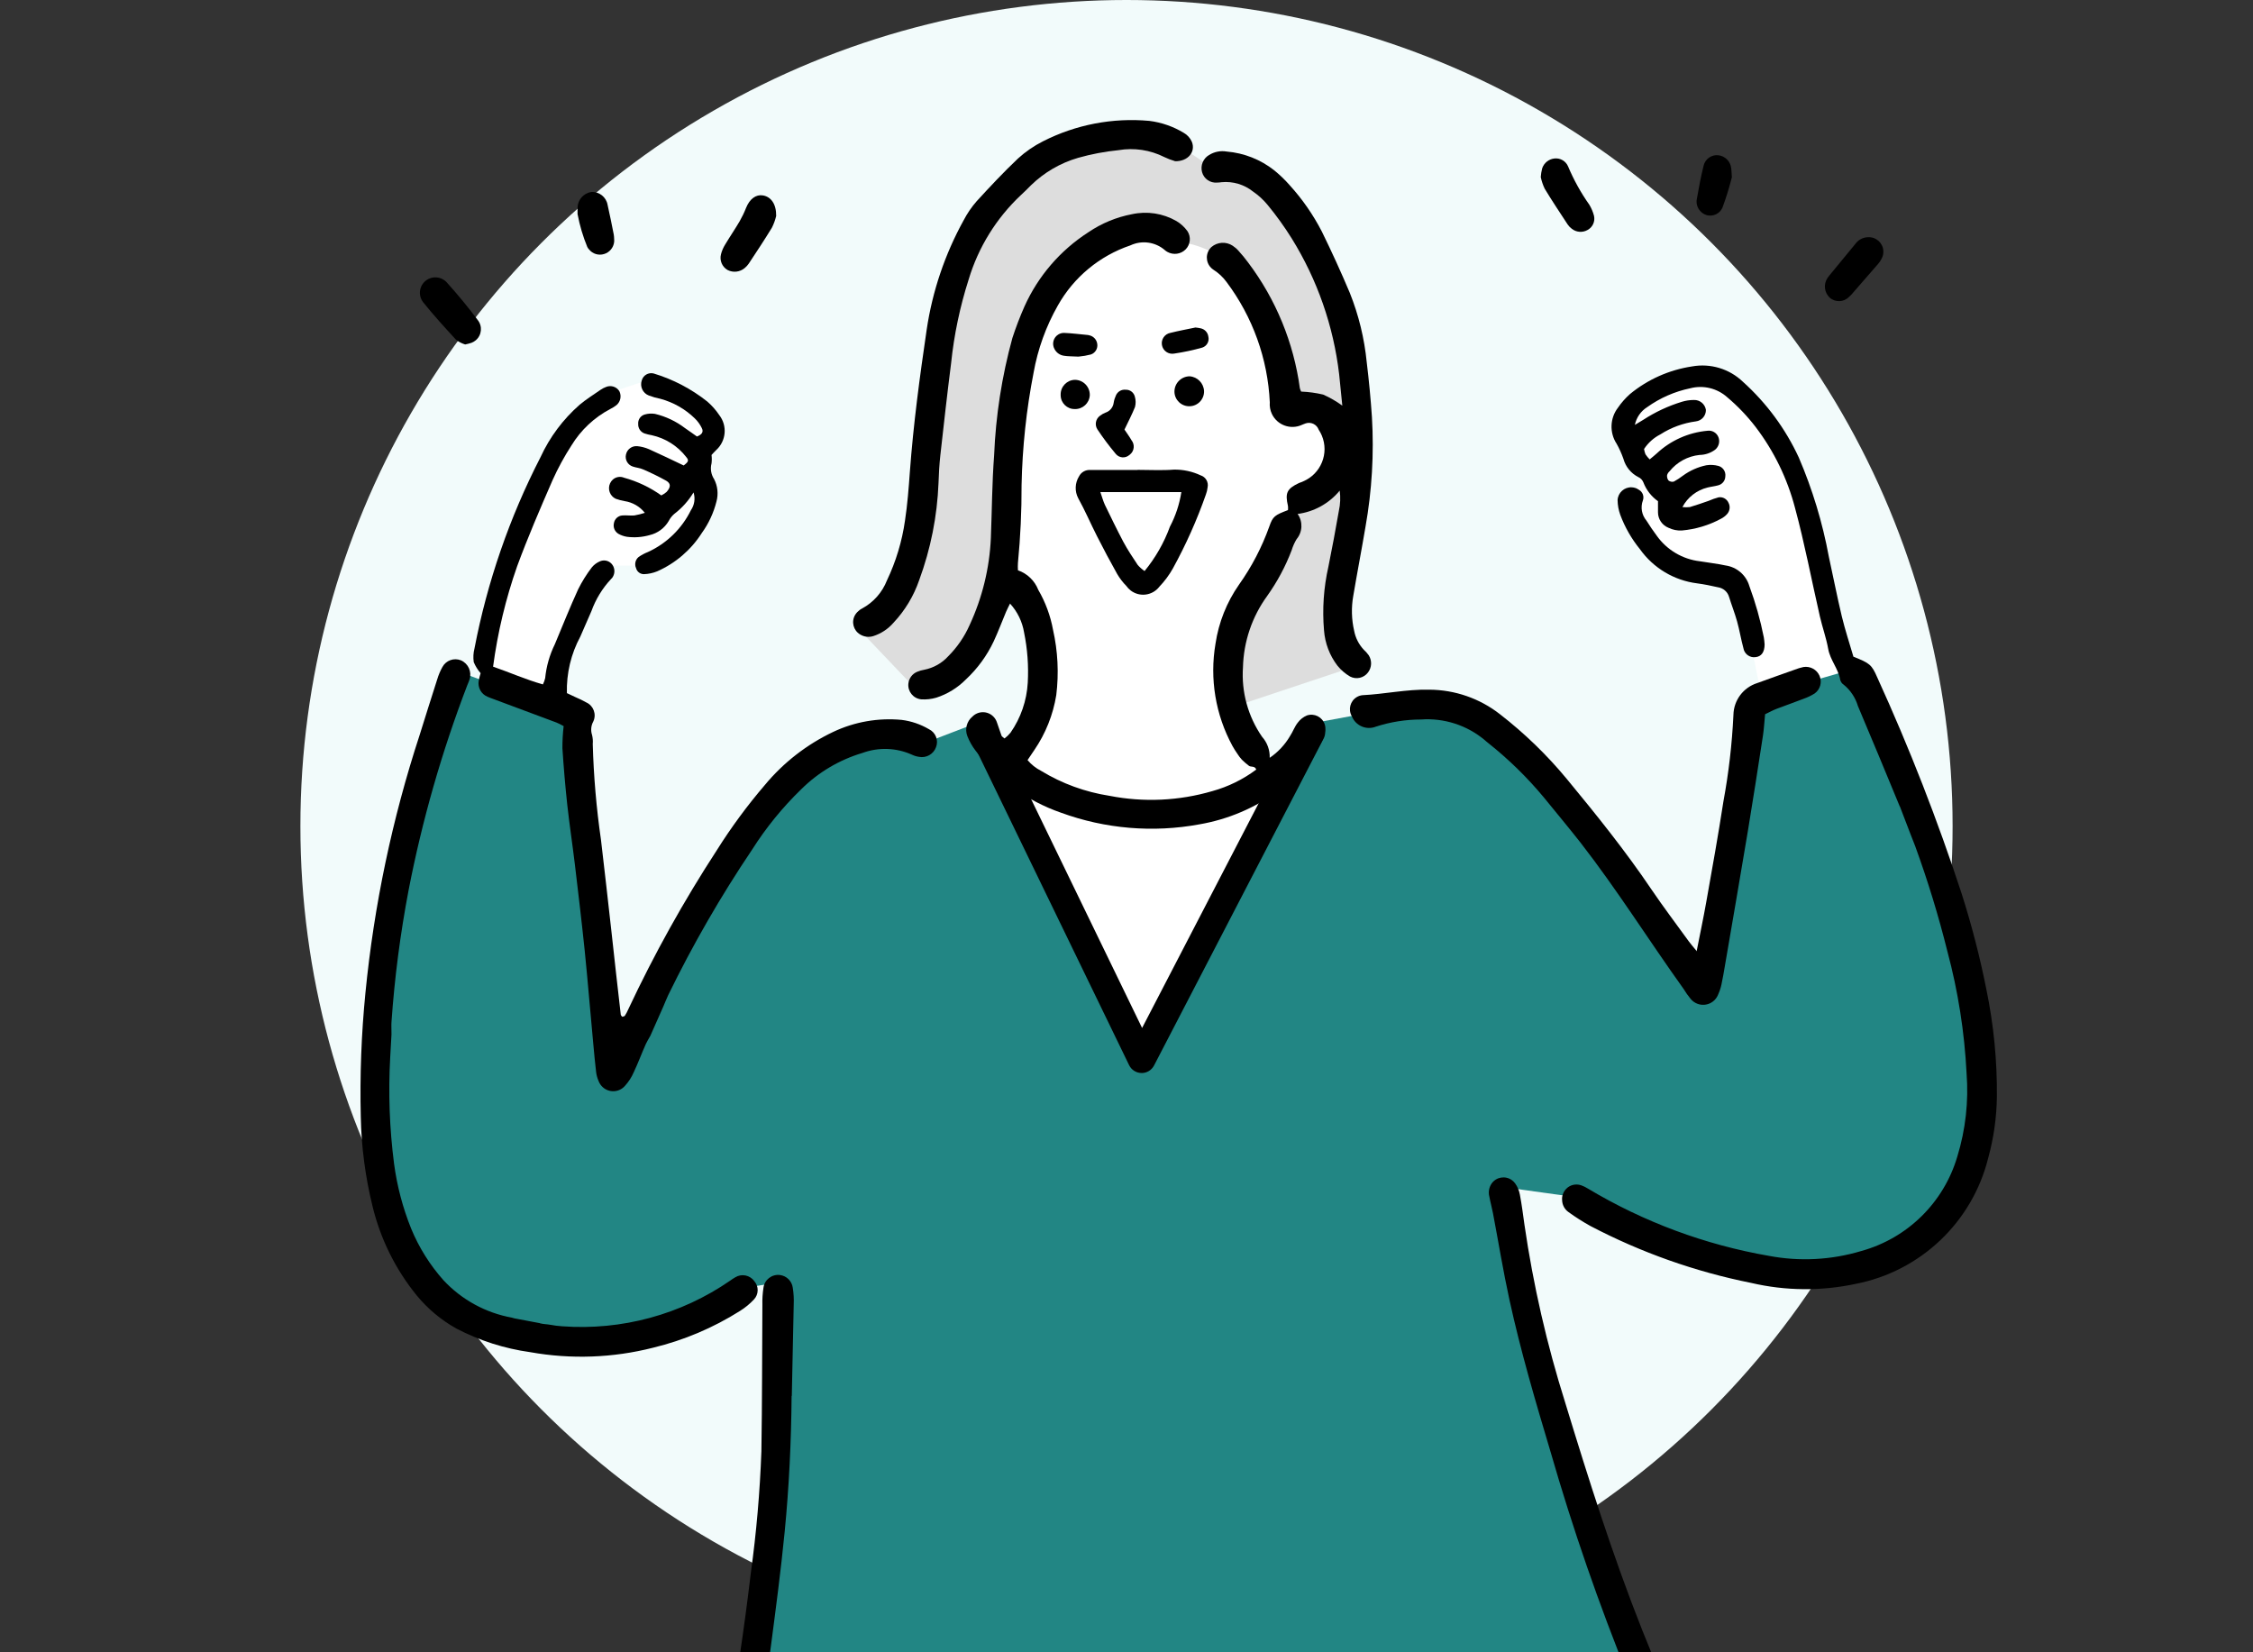 <?xml version="1.0" encoding="UTF-8"?>
<svg id="_レイヤー_1" data-name="レイヤー_1" xmlns="http://www.w3.org/2000/svg" width="75" height="55" version="1.1" xmlns:xlink="http://www.w3.org/1999/xlink" viewBox="0 0 75 55">
  <rect x="0" y="0" width="75" height="55" fill="#333333" stroke="none"/>
  <!-- Generator: Adobe Illustrator 29.1.0, SVG Export Plug-In . SVG Version: 2.1.0 Build 142)  -->
  <defs>
    <style>
      .st0 {
        fill: #fff;
      }

      .st1 {
        fill: #228684;
      }

      .st1, .st2, .st3 {
        fill-rule: evenodd;
      }

      .st4 {
        fill: none;
      }

      .st5 {
        fill: #f2fbfb;
      }

      .st2 {
        fill: #ddd;
      }

      .st6 {
        clip-path: url(#clippath);
      }
    </style>
    <clipPath id="clippath">
      <rect class="st4" width="75" height="55"/>
    </clipPath>
  </defs>
  <g class="st6">
    <g id="_マスクグループ_264" data-name="マスクグループ_264">
      <g id="motivation">
        <circle id="_楕円形_137" data-name="楕円形_137" class="st5" cx="37.5" cy="27.5" r="27.5"/>
        <path id="_パス_6596" data-name="パス_6596" class="st0" d="M38.077,27.094l-2.641-.469-2.007-.977,4.516,9.452,5.308-9.823-2.667,1.505-2.509.312Z"/>
        <path id="_パス_6597" data-name="パス_6597" class="st0" d="M16.016,22.047l.359.563,2.125.781.391-2.125,1.281-2.437h1.328l1.719-1.437.359-1.172-.359-1.031.281-.422.406-.578-.578-.687-1.469-.672-.359-.156-1.187.391-.859.734-1.734,2.672-.845,2.229-.859,3.347Z"/>
        <path id="_パス_6598" data-name="パス_6598" class="st0" d="M33.389,25.547l2.188,1s2.953.531,3,.547,2.75-.469,2.75-.469l1.109-.937-.436-.388-.875-1.625-.156-1.937.766-1.969.828-1.672.641-1.359,1.109-.969s.5-1.031.5-1.109-.413-.96-.413-.96l-1.031-.234h-.687s-.031-1.281,0-1.422c-.173-.555-.382-1.097-.625-1.625-.031-.094-.734-1.141-.75-1.187l-.687-.828h0l-1.22-.419-1.187-.469-1.641.469-1.719,1.7-1.027,2.815-.312,5.438-.125,1.469h0l1.125,1.219.313,1.859-.312,1.5-1.126,1.562Z"/>
        <path id="_パス_6599" data-name="パス_6599" class="st0" d="M61.731,22.235l-1.359.406-1.719.609-.653-3.25-.422-.812-1.578-.5-1.031-.781-.625-1.125h0l.281-1.078-.5-1.422h0l.219-.891,1.656-.781h1.3l1.016.781,1.281,1.766.781,3,.734,2.563.619,1.515Z"/>
        <g id="motivation-2">
          <path id="_パス_5634" data-name="パス_5634" class="st1" d="M15.425,22.414l3.871,1.435.356,4.4.645,6.913,1.725-2.568,2.449-4.174,2.291-2.976,3.213-1.073.869.336,1.58-.606,5.581,11.153,5.823-11.205,2.844-.527h2.08l3.133,2.709,4.767,6.531,1.712-9.533,3.608-1.036,3.344,9.884.685,5.609-1.106,2.792-3.134,1.949-5.688-.737-3.644-1.843-2.465-.343,1.712,7.611,3.081,8.612.921,3.292-6.4,3-4.03.9-7.163.658-6.977-.583-5.188-1.264-1.29-.606v-3.37l1.422-10.534-.158-4.529-1.369.219-2.423,1.384-2.686.316-3.989-.842-1.857-2.265-.975-2.976.132-4.372.448-5.557s1.159-3.687,1.185-3.792,1.067-2.4,1.067-2.4l-.002.008Z"/>
          <path id="_パス_5635" data-name="パス_5635" class="st2" d="M39.325,4.901l.877.579,2.044.527,2.107,3.345.816,4.424v2.133l-.448,3.45-.237,1.686.579,1.15-3.976,1.325-.132-1.573.632-2.15.842-1.466.764-1.554,1.211-.9.21-1.672-.632-.593-1,.185-.9-3.081-.921-1.676-.711-.589c-.449-.259-.955-.404-1.474-.422-.284-.138-.575-.26-.873-.365l-1.372.326-1.136.77-.593.879-.661,1.257-.454,1.742-.257,2.264-.21,2.786-.527,3.218-1.211,1.4-1.286.535-1.748-1.836,1.769-2.359.422-5.144,1.4-5.6,1.633-2.106,2.6-1.264,2.851.369h.002Z"/>
          <path id="_パス_5636" data-name="パス_5636" class="st3" d="M44.596,16.333c-.352.426-.852.703-1.4.775.181.255.167.6-.034.839-.07.116-.125.241-.165.371-.206.54-.48,1.051-.815,1.521-.503.691-.783,1.519-.805,2.374-.056.82.168,1.636.636,2.312.172.192.263.443.254.7.277-.188.509-.436.678-.726.093-.141.15-.308.253-.44.079-.108.186-.193.309-.244.245-.082.509.051.591.295.025.075.031.155.016.233-.03.149-.085.293-.161.425-.339.611-.811,1.139-1.381,1.543-.781.578-1.687.964-2.645,1.129-1.544.285-3.136.151-4.611-.389-1.131-.392-2.12-1.11-2.841-2.065-.114-.148-.205-.311-.273-.484-.089-.23-.021-.492.169-.649.191-.193.501-.195.694-.004.06.059.103.132.127.213.05.142.1.286.148.427.011.029.047.047.1.092.074-.057.141-.121.2-.193.341-.49.539-1.066.573-1.662.031-.56-.01-1.121-.122-1.671-.059-.36-.222-.695-.468-.964-.047.1-.094.183-.132.274-.138.328-.262.662-.412.984-.225.477-.539.907-.925,1.267-.276.279-.615.488-.988.608-.162.047-.331.066-.5.055-.263-.027-.454-.261-.427-.524.018-.175.13-.326.292-.393.078-.033.16-.056.244-.07.302-.061.577-.215.785-.442.301-.3.545-.654.717-1.043.423-.911.664-1.896.708-2.9.036-.916.039-1.834.108-2.747.054-1.323.258-2.635.609-3.912.116-.355.249-.703.4-1.044.455-1.014,1.195-1.873,2.13-2.474.437-.297.93-.501,1.449-.6.503-.11,1.029-.03,1.476.225.145.085.271.2.37.336.127.191.103.446-.058.61-.161.162-.411.196-.61.083-.03-.016-.058-.036-.083-.059-.318-.274-.767-.336-1.147-.157-1.024.346-1.884,1.058-2.414,2-.395.695-.668,1.451-.808,2.238-.241,1.233-.374,2.484-.4,3.74.003.866-.037,1.731-.121,2.593-.005.081-.005.163,0,.244.31.107.557.345.677.651.239.411.405.861.491,1.329.161.713.197,1.449.108,2.175-.106.655-.355,1.278-.729,1.826-.073.111-.148.22-.227.337.124.148.277.269.449.357.697.425,1.472.707,2.279.832,1.138.223,2.312.169,3.425-.157.527-.146,1.022-.389,1.46-.717-.048-.135-.179-.072-.247-.128-.081-.062-.158-.129-.231-.2-.057-.062-.107-.129-.152-.2-.057-.084-.114-.169-.162-.258-.564-1.038-.763-2.235-.565-3.4.105-.708.373-1.382.783-1.969.423-.595.762-1.246,1.008-1.934.119-.343.183-.38.622-.548.005-.045.005-.09,0-.135-.1-.436-.039-.571.361-.764.046-.022.1-.031.142-.056.594-.25.873-.934.623-1.528-.028-.067-.063-.131-.103-.192-.064-.179-.262-.273-.441-.209-.007.003-.015.006-.022.009-.033.009-.063.026-.094.037-.379.175-.828.01-1.004-.368-.055-.119-.078-.25-.067-.381-.067-1.45-.569-2.845-1.44-4.006-.12-.164-.271-.304-.443-.413-.221-.149-.279-.449-.13-.669.02-.03.043-.057.07-.082.2-.17.488-.188.707-.043.071.047.136.102.192.166.114.125.222.256.323.393.923,1.225,1.516,2.667,1.722,4.187.01.038.025.074.043.109.247.01.492.043.733.1.225.1.438.223.637.368-.037-.371-.07-.706-.105-1.041-.188-1.606-.727-3.152-1.58-4.526-.242-.388-.509-.759-.8-1.112-.14-.171-.303-.321-.485-.446-.295-.236-.671-.348-1.047-.313-.05.008-.101.013-.152.013-.229.021-.44-.126-.5-.348-.06-.221.036-.455.234-.57.175-.109.383-.15.586-.115.579.049,1.131.267,1.586.628.184.15.356.315.512.494.423.465.783.985,1.071,1.544.327.667.637,1.345.928,2.035.297.741.487,1.521.565,2.315.074.606.132,1.214.173,1.823.072,1.221-0,2.446-.214,3.65-.13.769-.278,1.535-.407,2.3-.069.386-.059.781.029,1.163.044.234.154.451.316.626.063.057.119.12.169.189.113.177.104.405-.023.572-.139.187-.394.244-.6.135-.16-.094-.302-.217-.419-.361-.259-.339-.414-.747-.446-1.173-.061-.711-.012-1.427.146-2.123.124-.615.24-1.232.347-1.85.05-.225.06-.457.029-.686l-.001.008Z"/>
          <path id="_パス_5637" data-name="パス_5637" class="st3" d="M26.937,62.39c-.058-.033-.118-.061-.18-.084-.47-.142-.941-.285-1.415-.415-.146-.037-.296-.055-.446-.055-.378-.005-.587-.163-.6-.47.009-.318.253-.579.569-.61.17-.003.339.023.5.077.941.285,1.883.568,2.817.872,1.765.552,3.58.927,5.419,1.119,2.06.214,4.134.251,6.2.11,1.272-.07,2.537-.193,3.8-.357,1.63-.219,3.246-.533,4.84-.941.164-.041.326-.1.491-.131.203-.027.391-.118.538-.26.115-.133.301-.181.466-.118.146.048.305.038.444-.028.35-.129.716-.22,1.051-.379.872-.416,1.734-.853,2.592-1.3.335-.167.641-.386.908-.648.086-.08.188-.14.3-.176.261-.091.546.047.637.307.056.159.027.336-.076.47-.06.082-.132.155-.213.217-.25.203-.512.391-.784.564-1.11.656-2.273,1.218-3.477,1.681-.313.121-.638.212-.962.318-.042.326-.022.657.06.976.268,1.519.562,3.033.832,4.553.236,1.335.454,2.674.672,4.013.152.937.292,1.877.436,2.815.018.083.03.167.037.251.014.265-.171.5-.432.549-.265.031-.508-.151-.552-.415-.08-.364-.134-.734-.189-1.1-.247-1.66-.47-3.324-.74-4.981-.221-1.355-.5-2.7-.747-4.051-.125-.684-.241-1.369-.362-2.053-.012-.065-.029-.129-.04-.18-.146-.109-.278-.041-.4-.015-.945.2-1.886.419-2.832.614-1.1.227-2.207.366-3.319.5-1.721.2-3.448.3-5.178.335-1.408.025-2.817-.046-4.215-.214-1.669-.18-3.321-.5-4.937-.956-.049-.015-.1-.027-.148-.038-.227-.051-.306,0-.326.244-.029.355-.056.711-.067,1.067-.05,1.7-.088,3.393-.139,5.089-.045,1.493-.1,2.984-.152,4.478-.023.712-.038,1.425-.061,2.137-0.0.152-.017.304-.05.453-.058.241-.283.403-.53.381-.247-.027-.438-.228-.452-.476-.005-.067-.005-.133,0-.2.1-2.136.233-4.27.308-6.407.067-1.9.075-3.8.105-5.7.008-.457,0-.915,0-1.426l-.001-.006Z"/>
          <path id="_パス_5638" data-name="パス_5638" class="st3" d="M63.237,26.834c-.459-1.112-.919-2.225-1.389-3.333-.083-.279-.248-.526-.473-.709-.058-.038-.099-.095-.116-.162-.062-.371-.333-.656-.4-1.029s-.194-.719-.277-1.082c-.276-1.206-.506-2.424-.829-3.617-.255-.972-.698-1.884-1.306-2.684-.279-.364-.596-.697-.947-.993-.335-.301-.799-.414-1.235-.3-.516.107-1.004.321-1.433.628-.211.133-.358.346-.409.59.118-.071.2-.118.28-.169.398-.259.831-.461,1.285-.6.13-.04.264-.06.4-.06.197-.007.368.133.4.328.005.194-.139.361-.332.384-.422.056-.827.204-1.185.434-.22.112-.406.28-.542.486.009.06.025.119.047.175.041.061.088.119.14.171.09-.077.169-.135.237-.2.462-.431,1.055-.696,1.685-.753.157-.023.309.066.367.214.057.147.013.314-.108.415-.151.112-.333.174-.521.176-.393.041-.753.238-1,.546-.038.033-.066.077-.08.126-.008.062.008.125.045.176.05.041.117.056.179.039.105-.057.205-.122.3-.195.233-.171.501-.291.784-.349.133-.02.27-.013.4.022.155.043.253.194.23.353-.004.141-.103.262-.241.294-.114.032-.234.043-.348.072-.36.088-.665.324-.839.651.082.01.166.01.248,0,.21-.061.417-.136.624-.207.107-.047.218-.086.331-.117.139-.023.276.052.332.182.065.124.044.276-.051.379-.057.062-.125.114-.2.152-.404.218-.849.351-1.307.391-.152.007-.302-.024-.439-.09-.212-.084-.352-.29-.351-.518v-.368c-.221-.156-.391-.375-.487-.628-.031-.076-.09-.138-.165-.173-.246-.124-.428-.347-.5-.613-.061-.173-.136-.34-.226-.5-.241-.369-.222-.851.047-1.2.114-.167.249-.319.4-.453.593-.488,1.308-.805,2.067-.919.613-.11,1.242.08,1.691.511.784.705,1.417,1.563,1.86,2.52.455,1.059.79,2.166,1,3.3.146.662.274,1.328.432,1.987.111.46.261.911.387,1.344.534.214.607.257.794.691,1.07,2.346,2.008,4.75,2.81,7.2.335,1.05.611,2.119.825,3.2.24,1.164.356,2.35.347,3.539-.007.696-.105,1.389-.29,2.06-.531,2.134-2.251,3.766-4.409,4.187-1.149.246-2.338.235-3.482-.032-1.865-.374-3.667-1.012-5.352-1.895-.252-.14-.495-.294-.728-.463-.128-.09-.206-.234-.212-.39-.026-.264.166-.499.43-.525.07-.007.141.002.208.025.08.029.156.066.227.112,1.853,1.109,3.894,1.867,6.021,2.236,1.021.193,2.074.138,3.07-.161,1.54-.424,2.75-1.615,3.2-3.147.275-.895.379-1.833.308-2.766-.069-1.373-.283-2.735-.639-4.063-.295-1.185-.653-2.353-1.071-3.5-.048-.127-.1-.252-.16-.409l-.35-.914-.009-.01Z"/>
          <path id="_パス_5639" data-name="パス_5639" class="st3" d="M21.65,34.477c-.063.112-.114.194-.152.278-.139.309-.255.629-.4.934-.073.17-.175.327-.3.463-.192.213-.52.23-.733.037-.064-.058-.113-.132-.142-.213-.04-.093-.067-.191-.079-.292-.036-.3-.064-.607-.092-.911-.1-1.047-.182-2.095-.289-3.141-.1-.962-.214-1.922-.329-2.882-.079-.657-.179-1.311-.251-1.968-.067-.623-.12-1.248-.161-1.875-.001-.246.013-.492.041-.737-.077-.044-.156-.084-.237-.118-.7-.263-1.4-.522-2.1-.783-.063-.024-.128-.045-.19-.074-.215-.084-.341-.309-.3-.536.016-.085.037-.168.063-.25-.095-.11-.173-.235-.229-.369-.022-.151-.014-.304.024-.452.426-2.218,1.167-4.364,2.2-6.372.306-.666.749-1.259,1.3-1.742.22-.184.466-.338.7-.5.056-.038.116-.069.18-.093.162-.068.35-.009.443.14.078.157.041.347-.092.462-.066.052-.138.097-.214.134-.529.279-.973.696-1.285,1.206-.24.37-.451.758-.632,1.16-.413.948-.824,1.9-1.18,2.868-.38,1.083-.648,2.202-.8,3.34.548.189,1.078.426,1.658.591.034-.066.06-.137.076-.21.039-.393.149-.776.323-1.13.255-.61.5-1.225.775-1.826.128-.258.281-.502.456-.731.075-.091.172-.161.281-.205.147-.059.316-.007.405.124.079.115.086.264.019.386-.015.031-.036.058-.062.08-.291.31-.515.677-.659,1.077-.126.278-.241.561-.366.839-.312.579-.467,1.229-.449,1.886l.283.133c.125.052.247.112.365.178.238.109.342.391.233.629-.003.006-.006.012-.009.018-.07.134-.082.291-.034.435.024.098.032.199.023.3.029,1.069.121,2.135.274,3.193.121,1.01.232,2.022.346,3.033.1.927.207,1.854.312,2.781,0,.026.032.049.05.074.03-.011.073-.014.087-.035.045-.071.085-.146.118-.224.858-1.828,1.841-3.594,2.943-5.286.479-.762,1.014-1.488,1.6-2.172.62-.747,1.396-1.35,2.274-1.766.71-.336,1.497-.474,2.278-.4.321.04.63.145.908.309.224.107.328.369.237.6-.084.233-.327.369-.57.32-.084-.012-.165-.038-.241-.075-.518-.23-1.106-.249-1.638-.054-.768.229-1.468.644-2.037,1.208-.623.603-1.172,1.278-1.636,2.01-1.043,1.548-1.976,3.167-2.794,4.845-.056.121-.105.245-.162.378l-.425.959-.006.014Z"/>
          <path id="_パス_5640" data-name="パス_5640" class="st3" d="M17.971,44.047c.11.031.226.029.348.051.132.025.266.042.4.05,1.981.145,3.952-.391,5.586-1.519.054-.04.111-.077.17-.111.212-.131.49-.075.635.128.153.175.149.437-.01.607-.138.148-.296.278-.468.385-.891.562-1.867.975-2.891,1.223-1.336.34-2.73.391-4.087.149-.858-.119-1.689-.384-2.457-.784-.505-.281-.953-.654-1.321-1.1-.71-.871-1.215-1.89-1.477-2.983-.239-.973-.37-1.969-.389-2.971-.033-1.374.019-2.749.154-4.117.287-2.921.892-5.802,1.806-8.591.193-.614.384-1.229.582-1.842.043-.146.102-.287.176-.42.119-.219.383-.315.615-.222.244.105.369.378.289.632-.021.065-.046.128-.074.19-.85,2.216-1.505,4.502-1.957,6.832-.276,1.449-.466,2.913-.569,4.385-.008.1,0,.2,0,.415l-.042.75c-.067,1.186-.024,2.376.128,3.555.099.74.29,1.465.569,2.158.259.629.623,1.209,1.075,1.717.606.651,1.406,1.088,2.281,1.247.045.016.091.027.138.034l.788.149.002.003Z"/>
          <path id="_パス_5641" data-name="パス_5641" class="st3" d="M56.478,31.67c.12-.609.229-1.121.32-1.636.2-1.119.4-2.236.573-3.359.176-.951.287-1.913.333-2.879.009-.487.329-.913.793-1.059.415-.149.829-.3,1.245-.445.095-.038.192-.067.292-.089.225-.036.446.084.537.293.091.211.022.457-.166.589-.115.072-.237.13-.365.175-.3.116-.6.221-.905.337-.125.048-.242.114-.377.178-.024.243-.036.478-.071.71-.162,1.056-.326,2.111-.5,3.165-.251,1.505-.511,3.008-.769,4.512-.034.2-.068.4-.111.6-.024.116-.061.23-.11.338-.104.277-.413.417-.69.313-.09-.034-.169-.091-.229-.165-.086-.105-.164-.215-.234-.331-1.156-1.614-2.211-3.3-3.429-4.867-.4-.509-.811-1-1.217-1.5-.553-.667-1.174-1.274-1.852-1.813-.039-.032-.081-.063-.119-.1-.592-.497-1.355-.743-2.126-.687-.509 0-1.016.081-1.5.238-.316.125-.674-.03-.8-.346-0-0-0-.001-0-.001-.13-.223-.054-.51.169-.64.055-.032.116-.053.18-.06.743-.036,1.473-.2,2.223-.184.855.003,1.685.29,2.359.817.819.635,1.566,1.358,2.226,2.156.983,1.191,1.951,2.393,2.816,3.675.4.59.83,1.158,1.248,1.735.058.08.125.155.265.326l-.009.004Z"/>
          <path id="_パス_5642" data-name="パス_5642" class="st3" d="M39.111,5.363c-.119-.035-.236-.079-.348-.133-.473-.239-1.01-.32-1.532-.231-.455.046-.906.131-1.346.256-.589.172-1.126.485-1.566.913-.108.108-.214.219-.327.319-.821.769-1.424,1.741-1.747,2.818-.289.904-.485,1.836-.583,2.78-.131,1.025-.245,2.053-.36,3.08-.033.3-.05.608-.06.913-.043,1.103-.26,2.192-.641,3.227-.182.531-.475,1.018-.86,1.427-.179.206-.411.359-.671.442-.148.046-.308.025-.439-.056-.225-.135-.299-.426-.164-.651.02-.034.045-.066.073-.094.047-.049.101-.09.162-.12.376-.205.668-.535.824-.934.299-.628.502-1.298.6-1.987.082-.535.123-1.078.162-1.618.117-1.59.329-3.169.561-4.744.19-1.277.607-2.51,1.231-3.64.118-.226.262-.437.429-.629.446-.487.9-.972,1.378-1.424.25-.228.53-.421.832-.573,1.094-.557,2.324-.793,3.547-.68.405.052.795.188,1.144.4.117.067.209.169.264.292.136.329-.118.661-.562.651l-.001-.004Z"/>
          <path id="_パス_5643" data-name="パス_5643" class="st3" d="M55.292,55.892c.029.255-.13.494-.376.566-.205.048-.418-.043-.525-.224-.065-.119-.121-.242-.166-.37-1-2.465-1.871-4.98-2.608-7.536-.5-1.672-.994-3.346-1.367-5.052-.21-.959-.367-1.93-.552-2.9-.035-.183-.086-.362-.119-.545-.039-.15-.011-.309.077-.437.153-.216.453-.267.669-.114.044.031.083.07.114.114.078.11.132.237.156.37.063.333.106.669.152,1,.293,2.013.748,3.998,1.361,5.938.776,2.544,1.577,5.08,2.558,7.555.169.425.347.846.515,1.272.055.14.089.288.11.358l.001.005Z"/>
          <path id="_パス_5644" data-name="パス_5644" class="st3" d="M26.352,46.469c-.013,1.509-.084,3.017-.231,4.519-.125,1.281-.295,2.558-.462,3.835-.13.991-.283,1.978-.431,2.967-.027.184-.068.366-.121.545-.042.165-.145.308-.289.4-.218.14-.509.077-.649-.141-.041-.063-.066-.136-.073-.211-.008-.101.002-.202.027-.3.243-.972.347-1.967.5-2.955.138-.921.262-1.845.371-2.77.186-1.343.303-2.695.352-4.05.026-1.627.022-3.255.033-4.882-.005-.186.007-.371.035-.555.032-.27.277-.462.547-.43.222.027.399.2.429.422.03.183.04.369.032.555-.019,1.017-.043,2.034-.064,3.051l-.006-0Z"/>
          <path id="_パス_5645" data-name="パス_5645" class="st3" d="M39.127,68.842c-.188.219-.336.468-.439.737-.25.575-.5,1.15-.718,1.737-.363.985-.7,1.98-1.044,2.971-.146.307-.204.648-.166.986.034.193-.074.384-.258.453-.172.085-.377.065-.529-.053-.188-.125-.295-.342-.28-.567.002-.136.026-.271.071-.4.652-1.744,1.167-3.539,1.9-5.254.218-.512.5-1,.763-1.491.326-.614.918-.619,1.323-.022.13.198.25.403.359.614.434.845.822,1.713,1.163,2.6.429,1.051.841,2.107,1.18,3.192.042.111.075.225.1.341.055.261-.101.521-.357.595-.257.07-.525-.066-.62-.315-.046-.109-.083-.222-.111-.337-.426-1.482-.951-2.932-1.573-4.343-.206-.504-.459-.986-.756-1.442l-.008-.002Z"/>
          <path id="_パス_5646" data-name="パス_5646" class="st3" d="M23.086,16.393c-.167.277-.385.52-.643.716-.076.066-.138.146-.183.235-.139.236-.368.406-.635.468-.245.07-.502.089-.755.056-.1-.016-.197-.05-.285-.1-.12-.073-.18-.213-.149-.35.021-.139.135-.247.275-.26.134-.012.272.011.405,0,.119-.021.236-.05.35-.087-.167-.212-.409-.351-.676-.391-.099-.017-.197-.043-.292-.077-.194-.09-.279-.321-.189-.515.021-.046.051-.087.089-.122.102-.093.25-.118.377-.064.445.122.864.321,1.239.589.062-.031.121-.069.174-.114.145-.162.15-.282-.012-.376-.251-.139-.508-.265-.772-.378-.107-.048-.231-.055-.342-.094-.167-.055-.264-.229-.224-.4.037-.173.196-.291.372-.278.135.013.267.047.391.1.386.172.766.358,1.158.543.164-.125.182-.168.078-.289-.284-.364-.686-.617-1.136-.717-.083-.014-.166-.034-.246-.06-.132-.047-.218-.176-.21-.316-.012-.141.076-.272.212-.313.112-.033.229-.041.344-.023.363.086.703.247,1,.473.138.093.272.193.4.281.158-.06.231-.15.16-.283-.059-.122-.139-.232-.237-.325-.318-.308-.709-.53-1.136-.646-.133-.026-.263-.063-.39-.111-.199-.077-.303-.297-.235-.5.046-.172.221-.276.394-.234.65.196,1.257.514,1.789.936.153.133.287.285.4.453.272.353.228.856-.1,1.157-.05.045-.094.1-.16.167.012.094.012.188,0,.282-.047.179-.015.37.087.525.118.229.145.493.078.741-.095.379-.261.736-.49,1.053-.359.561-.875,1.004-1.484,1.273-.14.057-.288.089-.439.094-.124.002-.233-.08-.264-.2-.059-.128-.025-.28.084-.371.097-.067.201-.123.311-.166.623-.285,1.128-.777,1.43-1.391.118-.171.151-.387.09-.585l-.003-.006Z"/>
          <path id="_パス_5647" data-name="パス_5647" class="st3" d="M37.868,15.64c.406,0,.814.024,1.218-.008.304-.004.605.061.88.19.17.053.271.226.234.4-.009.084-.029.166-.059.244-.297.847-.664,1.668-1.096,2.454-.124.221-.275.425-.45.608-.228.299-.655.357-.954.129-.056-.043-.105-.094-.146-.152-.118-.12-.221-.255-.306-.4-.231-.412-.454-.829-.668-1.252-.215-.422-.4-.858-.63-1.272-.119-.229-.108-.504.028-.723.071-.141.22-.225.377-.213h1.574v-.008l-.002.003ZM36.63,16.381c.061.174.094.3.15.422.2.412.4.825.612,1.228.144.268.313.523.483.777.067.076.143.143.227.2.362-.442.648-.941.844-1.478.19-.36.318-.749.38-1.151h-2.7l.004.002Z"/>
          <path id="_パス_5648" data-name="パス_5648" class="st3" d="M58.742,21.445c0,.265-.108.408-.3.429-.195.028-.375-.106-.406-.3-.08-.293-.129-.6-.21-.889-.077-.276-.183-.544-.268-.818-.049-.167-.19-.29-.361-.317-.231-.053-.463-.1-.7-.132-.767-.096-1.458-.509-1.906-1.139-.278-.342-.499-.727-.653-1.14-.058-.158-.088-.325-.09-.493.013-.248.226-.438.474-.425.086.005.168.034.238.084.124.071.179.221.129.355-.083.227-.038.482.118.667.108.173.222.34.341.5.337.477.861.789,1.442.856.218.03.435.068.651.1.066.011.132.028.2.039.377.053.688.322.794.688.205.556.366,1.126.481,1.707.012.074.021.148.025.223l.001.005Z"/>
          <path id="_パス_5649" data-name="パス_5649" class="st3" d="M25.837,7.192c-.032.135-.079.265-.142.389-.244.4-.509.8-.769,1.193-.038.056-.084.106-.136.149-.159.134-.384.16-.569.065-.183-.105-.273-.32-.22-.524.029-.114.076-.223.138-.323.156-.261.328-.512.482-.774.083-.146.156-.297.217-.453.119-.292.326-.449.561-.409.267.046.445.286.439.686l-.001.001Z"/>
          <path id="_パス_5650" data-name="パス_5650" class="st3" d="M15.485,11.466c-.108-.033-.21-.084-.3-.152-.378-.412-.757-.825-1.105-1.261-.17-.228-.123-.55.105-.719.208-.155.5-.131.679.057.361.4.71.821,1.034,1.255.171.207.143.513-.064.684-.041.034-.087.061-.136.08-.07.024-.141.042-.213.056Z"/>
          <path id="_パス_5651" data-name="パス_5651" class="st3" d="M51.29,5.894c.007-.099.023-.196.048-.292.061-.181.223-.309.413-.327.192-.02.374.088.449.265.189.45.426.878.708,1.276.069.115.121.239.155.368.043.188-.046.382-.216.472-.166.094-.373.078-.523-.04-.054-.04-.101-.089-.139-.145-.258-.394-.52-.786-.764-1.19-.059-.124-.103-.254-.131-.388l0.0.001Z"/>
          <path id="_パス_5652" data-name="パス_5652" class="st3" d="M62.186,7.896c.267-.014.495.191.509.458.005.088-.015.176-.057.254-.03.061-.067.117-.111.169-.3.346-.6.69-.9,1.034-.022.025-.047.049-.073.07-.173.18-.457.192-.645.027-.18-.169-.213-.443-.077-.649.018-.029.038-.056.06-.082.29-.353.579-.707.871-1.058.098-.137.255-.22.423-.223Z"/>
          <path id="_パス_5653" data-name="パス_5653" class="st3" d="M19.226,7.134v-.222c.006-.262.2-.482.459-.522.263-.015.496.169.541.429.076.327.138.658.205.986.008.05.013.1.013.151.003.033.003.067,0,.1-.022.189-.154.346-.336.4-.182.056-.381-.005-.5-.154-.023-.024-.043-.052-.058-.082-.144-.351-.253-.717-.323-1.09l-.001.004Z"/>
          <path id="_パス_5654" data-name="パス_5654" class="st3" d="M37.433,14.3c.067.1.158.223.234.354.117.147.093.362-.055.479-.007.005-.013.01-.02.015-.132.114-.331.099-.444-.033-.004-.005-.008-.009-.012-.014-.217-.259-.42-.53-.607-.812-.095-.152-.054-.351.093-.453.054-.042.113-.075.177-.1.149-.048.256-.178.275-.333.013-.083.038-.164.074-.241.056-.129.19-.206.33-.189.142-.004.267.093.3.231.033.112.035.231.005.344-.1.249-.224.486-.35.75l0.0.002Z"/>
          <path id="_パス_5655" data-name="パス_5655" class="st3" d="M57.652,5.899c-.083.331-.183.657-.3.977-.077.231-.327.355-.558.278-.072-.024-.137-.067-.188-.123-.108-.112-.152-.271-.117-.423.063-.366.132-.731.222-1.092.052-.225.265-.375.494-.348.226.028.403.209.426.436.01.067.01.135.021.3l-0-.005Z"/>
          <path id="_パス_5656" data-name="パス_5656" class="st3" d="M35.903,11.871c-.216-.012-.351-.007-.483-.029-.135-.018-.253-.101-.316-.222-.098-.173-.037-.394.136-.492.054-.03.114-.047.176-.047.267.01.532.046.8.07.017.003.033.006.049.011.135.03.238.14.26.276.029.155-.06.309-.209.361-.134.035-.272.059-.41.071l-.003.001Z"/>
          <path id="_パス_5657" data-name="パス_5657" class="st3" d="M39.798,10.902c.063.009.114.012.162.025.138.025.245.135.264.274.041.156-.047.318-.2.369-.308.087-.621.153-.938.2-.19.034-.372-.092-.406-.283-.034-.19.092-.372.283-.407.282-.071.565-.121.836-.179Z"/>
          <path id="_パス_5658" data-name="パス_5658" class="st3" d="M40.082,13.019c.006.272-.209.498-.482.504-.272.006-.498-.209-.504-.481h0c-.003-.282.224-.513.506-.516h0c.262.019.468.231.48.493Z"/>
          <path id="_パス_5659" data-name="パス_5659" class="st3" d="M35.778,13.616c-.256.004-.467-.201-.47-.458-0-.008,0-.017 0-.025-.002-.264.206-.481.47-.49.276-0.0.5.224.5.5,0,.005-0.0.009-0.0.014-.015.263-.236.467-.5.459Z"/>
          <path id="_パス_5660" data-name="パス_5660" d="M38.005,35.717h-.006c-.176-.002-.335-.103-.412-.261l-5.277-10.883c-.112-.231-.016-.508.215-.62s.508-.016.62.215h0l4.874,10.05,5.219-10.061c.118-.228.398-.316.626-.198s.316.398.198.626l-5.645,10.882c-.08.154-.239.251-.412.251l-0-.001Z"/>
        </g>
      </g>
    </g>
  </g>
</svg>
